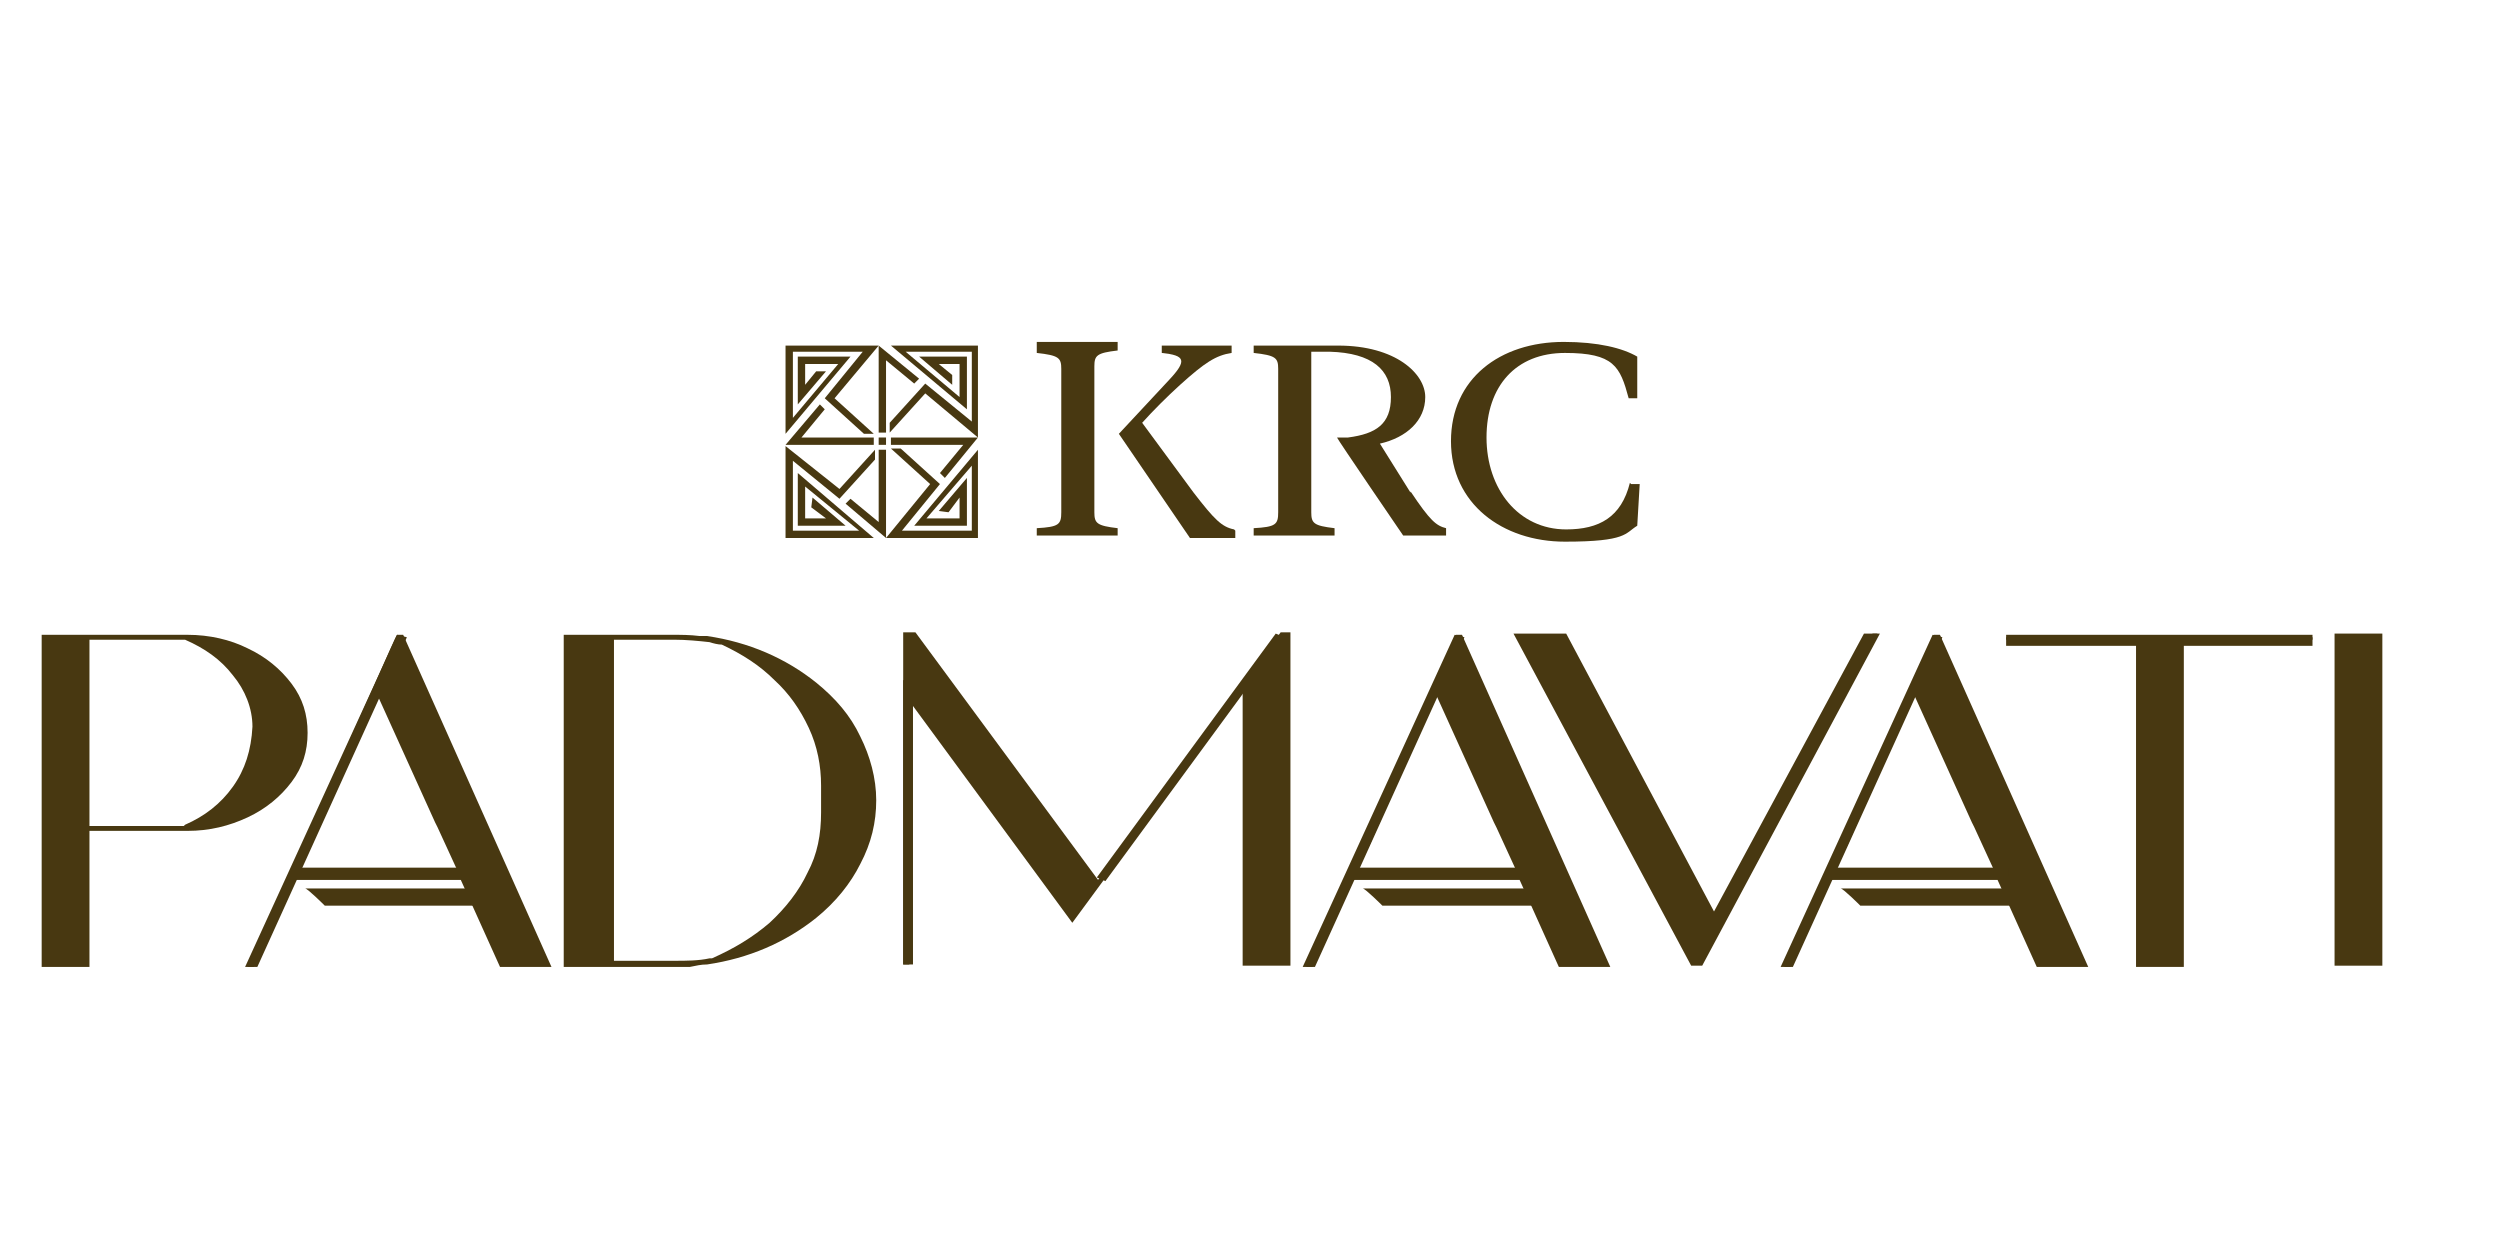 <?xml version="1.0" encoding="UTF-8"?>
<svg id="Layer_4" xmlns="http://www.w3.org/2000/svg" version="1.1" viewBox="0 0 204 102">
  <!-- Generator: Adobe Illustrator 29.1.0, SVG Export Plug-In . SVG Version: 2.1.0 Build 142)  -->
  <defs>
    <style>
      .st0 {
        fill: #483811;
      }
    </style>
  </defs>
  <g>
    <rect class="st0" x="71.7" y="35.7" width=".6" height=".6"/>
    <polygon class="st0" points="66.9 33 64.1 36.3 71.3 36.3 71.3 35.7 65.4 35.7 67.3 33.4 66.9 33"/>
    <polygon class="st0" points="65.1 29.1 65.1 33 67.4 30.3 66.6 30.3 65.7 31.4 65.7 29.7 68.4 29.7 64.7 34.1 64.7 28.7 70.4 28.7 67.3 32.5 70.5 35.4 71.3 35.4 68.1 32.5 71.7 28.2 64.1 28.2 64.1 35.4 69.4 29.1 65.1 29.1"/>
    <polygon class="st0" points="71.7 42.6 69.4 40.7 69 41.1 72.3 43.9 72.3 36.7 71.7 36.7 71.7 42.6"/>
    <polygon class="st0" points="65.1 42.9 69 42.9 66.3 40.6 66.2 41.4 67.4 42.3 65.7 42.3 65.7 39.7 70.1 43.3 64.7 43.3 64.7 37.6 68.5 40.7 71.4 37.5 71.4 36.7 68.5 39.9 64.1 36.4 64.1 43.9 71.3 43.9 65.1 38.6 65.1 42.9"/>
    <polygon class="st0" points="77.1 39 79.8 35.7 72.7 35.7 72.7 36.3 78.6 36.3 76.7 38.6 77.1 39"/>
    <polygon class="st0" points="78.9 42.9 78.9 39 76.6 41.7 77.4 41.8 78.3 40.6 78.3 42.3 75.6 42.3 79.3 38 79.3 43.3 73.6 43.3 76.7 39.5 73.5 36.6 72.7 36.6 75.9 39.5 72.3 43.9 79.8 43.9 79.8 36.7 74.6 42.9 78.9 42.9"/>
    <polygon class="st0" points="72.3 29.4 74.6 31.3 75 30.9 71.7 28.2 71.7 35.3 72.3 35.3 72.3 29.4"/>
    <polygon class="st0" points="78.9 33.4 78.9 29.1 75 29.1 77.7 31.4 77.7 30.6 76.6 29.7 78.3 29.7 78.3 32.4 73.9 28.7 79.3 28.7 79.3 34.4 75.5 31.3 72.6 34.5 72.6 35.3 75.5 32.1 79.8 35.7 79.8 28.2 72.7 28.2 78.9 33.4"/>
    <path class="st0" d="M100.8,43.3v.6h-3.7l-5.8-8.5h0c0,0,0,0,0,0l4.1-4.4c1.5-1.6,1.3-2-.6-2.2v-.6h5.7v.6c-1.3.2-2.2.8-4.2,2.6-1.1,1-2.2,2.1-3.1,3.1l4.2,5.7c1.7,2.2,2.3,2.8,3.3,3Z"/>
    <path class="st0" d="M84.6,28.8c1.8.2,2,.4,2,1.3v11.7c0,1-.2,1.2-2,1.3v.6h6.6v-.6c-1.7-.2-1.9-.4-1.9-1.3v-3.6h0v-6.8h0v-1.5c0-.9.2-1.1,1.9-1.3v-.7h-6.6v.6Z"/>
    <path class="st0" d="M115.1,40.2l-2.5-4c2.2-.5,3.7-1.9,3.7-3.8s-2.4-4.2-7.1-4.2h-6.9v.6c1.8.2,2,.4,2,1.3v11.7c0,1-.2,1.2-2,1.3v.6h6.6v-.6c-1.7-.2-1.9-.4-1.9-1.3v-3.6h0v-3.5h0v-6h1.5c3.5.1,5,1.5,5,3.7s-1.2,3-3.5,3.3h-.9c0,.1,5.4,8,5.4,8h3.5v-.6c-.8-.2-1.3-.6-2.9-3Z"/>
    <path class="st0" d="M133,39.4c-.7,2.8-2.5,3.8-5.2,3.8-3.9,0-6.5-3.3-6.5-7.5s2.4-6.9,6.4-6.9,4.5,1.1,5.2,3.7h.7v-3.4c-1.2-.7-3.2-1.2-6-1.2-5.2,0-9.2,3-9.2,8.1s4.2,8.2,9.3,8.2,4.9-.7,5.9-1.3l.2-3.4h-.7Z"/>
  </g>
  <g>
    <path class="st0" d="M178,52h-14.3v.7h14.3v-.7Z"/>
    <path class="st0" d="M188.7,52h-14.3v.7h14.3v-.7Z"/>
    <g>
      <path class="st0" d="M15.3,51.8c1.8,0,3.5.4,4.9,1.1,1.5.7,2.7,1.7,3.6,2.9.9,1.2,1.3,2.5,1.3,4s-.4,2.8-1.3,4c-.9,1.2-2.1,2.2-3.6,2.9-1.5.7-3.1,1.1-4.9,1.1h-8v11.1h-3.9v-27.1h11.9ZM15.1,67.3c1.6-.7,2.9-1.7,3.9-3.1,1-1.4,1.5-3,1.6-4.9,0-1.5-.6-3-1.6-4.2-1-1.3-2.3-2.2-3.9-2.9h-7.8v15.2h7.7Z"/>
      <path class="st0" d="M66.6,55.7c1.6,1.3,2.8,2.7,3.6,4.4.8,1.6,1.3,3.4,1.3,5.2s-.4,3.5-1.3,5.2c-.8,1.6-2,3.1-3.6,4.4-2.5,2-5.5,3.3-8.9,3.8-.5,0-.9.1-1.4.2-.5,0-1,0-1.5,0h-8.8v-27.1h2.7s6.1,0,6.1,0c.8,0,1.5,0,2.3.1.2,0,.4,0,.6,0,3.4.5,6.4,1.8,8.9,3.8h0ZM57.8,78.2c.1,0,.2,0,.3,0,1.8-.8,3.3-1.7,4.7-2.9,1.3-1.2,2.4-2.6,3.1-4.1.8-1.5,1.1-3.1,1.1-4.9v-2.2c0-1.6-.3-3.2-1-4.7-.7-1.5-1.6-2.8-2.8-3.9-1.2-1.2-2.6-2.1-4.3-2.9-.3,0-.7-.1-1-.2-.9-.1-1.9-.2-2.9-.2h-4.9v26.2h4.9c1,0,2,0,2.9-.2h0Z"/>
      <path class="st0" d="M104.3,51.6h1v27.2h-3.9v-22.4l-13.9,18.9-13.3-18.1v21.5h-.5v-27.1h1l14.9,20.2,14.9-20.2h0Z"/>
      <path class="st0" d="M152.8,51.7h.6l-14.5,27.1h-.9l-14.5-27.1h4.3l12.5,23.5,12.5-23.5Z"/>
      <path class="st0" d="M188.7,51.8v.4h-10.5v26.7h-3.9v-26.7h-10.6v-.4h24.9Z"/>
      <path class="st0" d="M194.4,78.8h-3.9v-27.1h3.9v27.1Z"/>
      <path class="st0" d="M158.3,51.8l12.1,27.1h-4.2l-3.2-7.1h-13.6c-.1.3-.4.8-.8,1.7-.4.8-.8,1.7-1.2,2.7-.3.8-.6,1.4-.9,1.9-.2.5-.4.8-.4.8h-.5c0-.2.7-1.6,1.9-4.3,1.2-2.7,2.6-5.8,4.2-9.3,1.6-3.5,3-6.6,4.2-9.3,1.2-2.7,1.8-4.1,1.9-4.2h.4,0ZM156.3,56.6c0,.1-.1.3-.2.4,0,.1-.1.3-.2.4-.3.7-.6,1.4-.9,2-.3.7-.6,1.4-.9,2.1-.3.7-.7,1.5-1,2.2-.3.7-.7,1.5-1,2.2l-1.4,3.2-.3.5-.3.6c-.1.2-.2.5-.3.7,0,.1-.1.2-.2.3h13.2l-1.7-3.7-.2-.4-4.8-10.6h0Z"/>
      <path class="st0" d="M150.2,72.5c.2,0,1.6,1.4,1.6,1.4h12.9l-.7-1.4h-13.7,0Z"/>
      <path class="st0" d="M163.9,70.8h-14.3v.7h14.3v-.7Z"/>
      <path class="st0" d="M158.5,52l-.8-.2-12.4,27.1h1l12.2-26.9Z"/>
      <path class="st0" d="M74.5,55.5h-.8v23.2h.8v-23.2Z"/>
      <path class="st0" d="M104.8,52l-.7-.3-14.6,19.9.7.3,14.6-19.9Z"/>
      <path class="st0" d="M119.3,51.8l12.1,27.1h-4.2l-3.2-7.1h-13.6c-.1.3-.4.8-.8,1.7-.4.8-.8,1.7-1.2,2.7-.3.8-.6,1.4-.9,1.9-.2.5-.4.8-.4.8h-.5c0-.2.7-1.6,1.9-4.3s2.6-5.8,4.2-9.3c1.6-3.5,3-6.6,4.2-9.3,1.2-2.7,1.8-4.1,1.9-4.2h.4,0ZM117.3,56.6c0,.1-.1.3-.2.4,0,.1-.1.3-.2.4-.3.7-.6,1.4-.9,2-.3.7-.6,1.4-.9,2.1-.3.7-.7,1.5-1,2.2-.3.7-.7,1.5-1,2.2l-1.4,3.2-.3.5-.3.6c-.1.2-.2.5-.3.7,0,.1-.1.2-.2.3h13.2l-1.7-3.7-.2-.4-4.8-10.6h0Z"/>
      <path class="st0" d="M111.2,72.5c.2,0,1.6,1.4,1.6,1.4h12.9l-.7-1.4h-13.7,0Z"/>
      <path class="st0" d="M124.9,70.8h-14.3v.7h14.3v-.7Z"/>
      <path class="st0" d="M119.5,52l-.8-.2-12.4,27.1h1l12.2-26.9Z"/>
      <path class="st0" d="M153.3,51.7h-1.2s-14.3,26.5-14.3,26.5h1s14.4-26.5,14.4-26.5Z"/>
      <path class="st0" d="M32.9,51.8l12.1,27.1h-4.2l-3.2-7.1h-13.6c-.1.3-.4.8-.8,1.7-.4.8-.8,1.7-1.2,2.7-.3.8-.6,1.4-.9,1.9-.2.5-.4.8-.4.8h-.5c0-.2.7-1.6,1.9-4.3,1.2-2.7,2.6-5.8,4.2-9.3,1.6-3.5,3-6.6,4.2-9.3,1.2-2.7,1.8-4.1,1.9-4.2h.4,0ZM30.9,56.6c0,.1-.1.3-.2.4,0,.1-.1.3-.2.4-.3.7-.6,1.4-.9,2-.3.7-.6,1.4-.9,2.1-.3.7-.7,1.5-1,2.2-.3.7-.7,1.5-1,2.2l-1.4,3.2-.3.5-.3.6c-.1.2-.2.5-.3.7,0,.1-.1.2-.2.3h13.2l-1.7-3.7-.2-.4-4.8-10.6h0Z"/>
      <path class="st0" d="M24.9,72.5c.2,0,1.6,1.4,1.6,1.4h12.9l-.7-1.4h-13.7,0Z"/>
      <path class="st0" d="M38.5,70.8h-14.3v.7h14.3v-.7Z"/>
      <path class="st0" d="M33.2,52l-.8-.2-12.4,27.1h1l12.2-26.9Z"/>
    </g>
  </g>
</svg>
